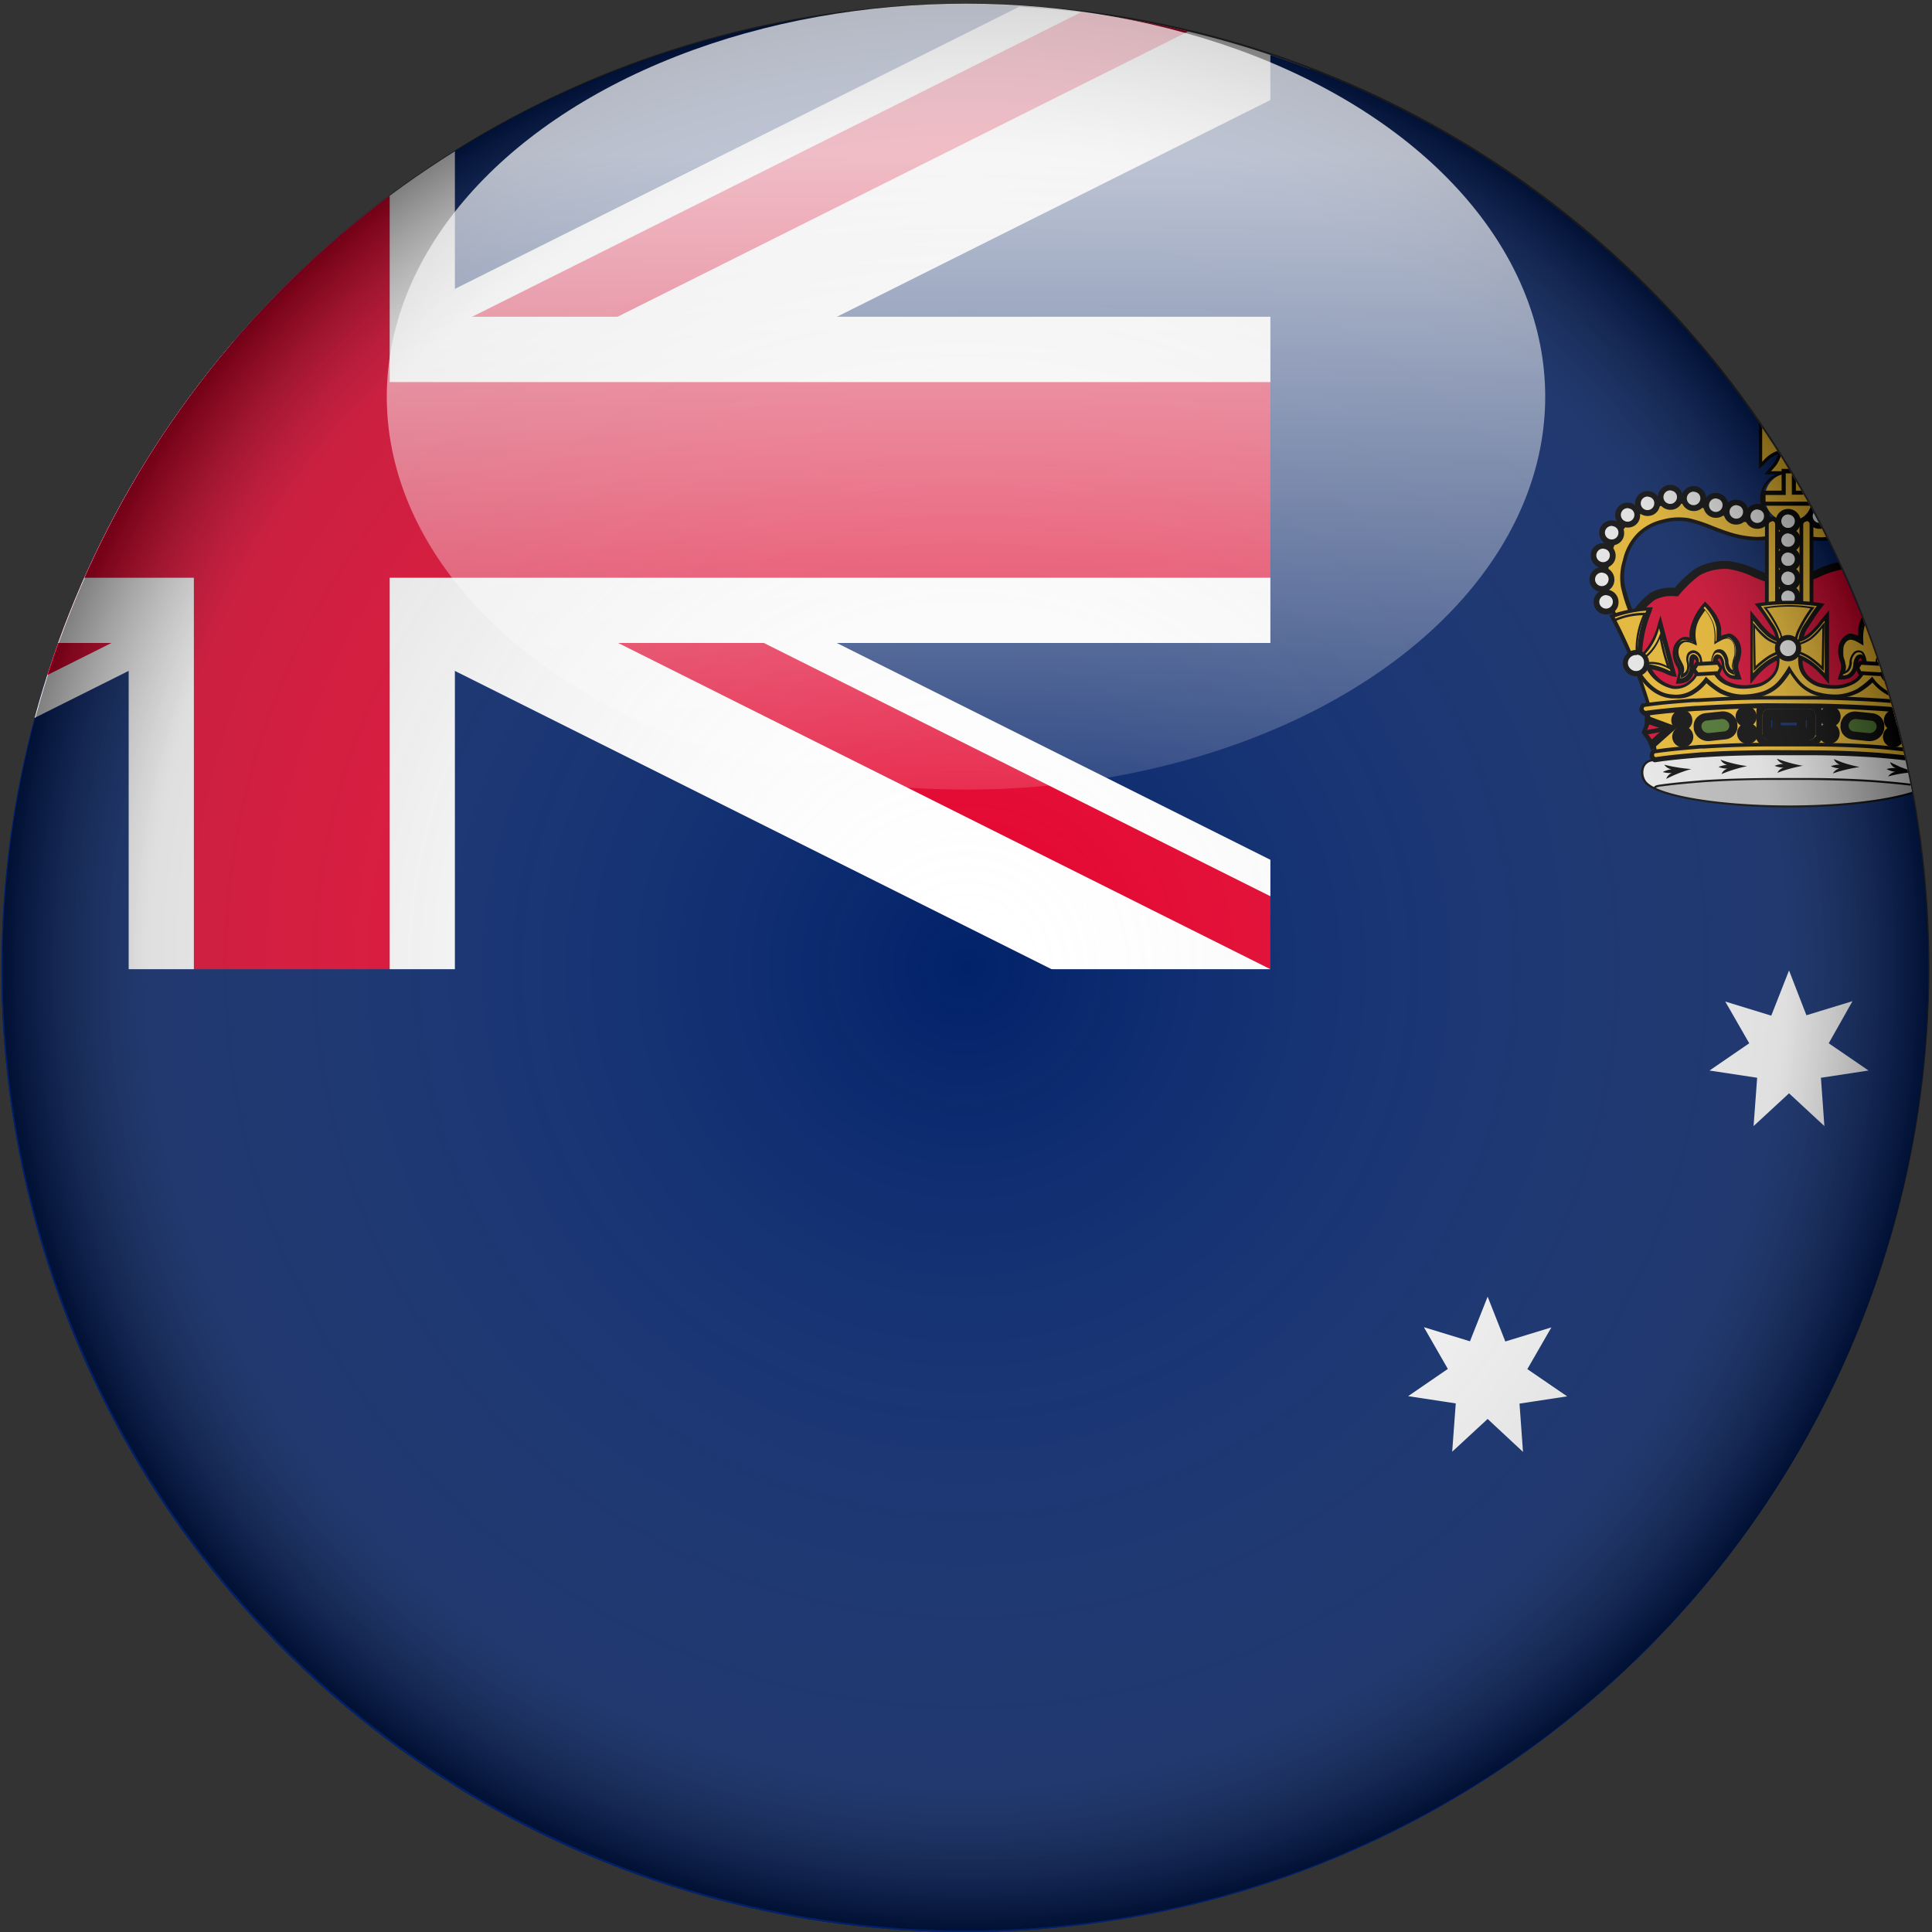 <?xml version="1.0" encoding="UTF-8"?> <svg xmlns="http://www.w3.org/2000/svg" xmlns:xlink="http://www.w3.org/1999/xlink" id="Layer_1" data-name="Layer 1" viewBox="0 0 200 200"><rect x="0" y="0" width="200" height="200" fill="#333333" stroke="none"/><defs><style>.cls-1{fill:none;}.cls-2{clip-path:url(#clip-path);}.cls-12,.cls-3{fill:#012169;}.cls-4{fill:#fff;}.cls-5{clip-path:url(#clip-path-2);}.cls-6,.cls-8{fill:#e4002b;}.cls-7{fill:#ccc;}.cls-10,.cls-12,.cls-14,.cls-15,.cls-8{fill-rule:evenodd;}.cls-10,.cls-9{fill:#ffc72c;}.cls-11{fill:#f6e078;}.cls-13{fill:#a0892c;}.cls-14{fill:#2b96f6;}.cls-15{fill:#4a7729;}.cls-16{fill:url(#radial-gradient);}.cls-17{fill:url(#linear-gradient);}</style><clipPath id="clip-path"><circle class="cls-1" cx="99.88" cy="100.27" r="99.73"></circle></clipPath><clipPath id="clip-path-2"><path class="cls-1" d="M-71.1-1V49.68H165.28v50.65H131.51Zm0,101.31v16.89H30.2V-1H131.51Z"></path></clipPath><radialGradient id="radial-gradient" cx="100" cy="100.11" r="99.73" gradientUnits="userSpaceOnUse"><stop offset="0" stop-color="#fff" stop-opacity="0"></stop><stop offset="0.85" stop-color="#7f7f7f" stop-opacity="0.25"></stop><stop offset="1" stop-opacity="0.5"></stop></radialGradient><linearGradient id="linear-gradient" x1="100" y1="4798.42" x2="100" y2="4582.33" gradientTransform="translate(44.42 -1724.94) scale(0.56 0.38)" gradientUnits="userSpaceOnUse"><stop offset="0" stop-color="#fff" stop-opacity="0"></stop><stop offset="1" stop-color="#fff" stop-opacity="0.7"></stop></linearGradient></defs><g class="cls-2"><path class="cls-3" d="M334.13,201.64H-71.1V-1H131.51V100.33H334.13Z"></path><path class="cls-3" d="M-25.18-1H380.06V201.64H-25.18Z"></path><polygon class="cls-4" points="126.98 109.39 30.2 61.01 -66.57 109.39 -75.64 91.27 7.55 49.68 -75.64 8.09 -66.57 -10.04 30.2 38.35 126.98 -10.04 136.04 8.09 52.86 49.68 136.04 91.27 126.98 109.39"></polygon><g class="cls-5"><polygon class="cls-6" points="128.49 106.37 30.2 57.23 -68.08 106.37 -74.13 94.29 15.1 49.68 -74.13 5.07 -68.08 -7.02 30.2 42.13 128.49 -7.02 134.53 5.07 45.31 49.68 134.53 94.29 128.49 106.37"></polygon></g><polygon class="cls-4" points="47.09 117.22 13.32 117.22 13.32 66.56 -71.1 66.56 -71.1 32.79 13.32 32.79 13.32 -0.98 47.09 -0.98 47.09 32.79 165.28 32.79 165.28 66.56 47.09 66.56 47.09 117.22"></polygon><polygon class="cls-6" points="40.34 117.22 20.07 117.22 20.07 59.81 -71.1 59.81 -71.1 39.55 20.07 39.55 20.07 -0.98 40.34 -0.98 40.34 39.55 165.28 39.55 165.28 59.81 40.34 59.81 40.34 117.22"></polygon><path class="cls-3" d="M-71.1,100.33H131.51V-1H334.13V201.64H-71.1Z"></path><path class="cls-4" d="M191.71,175.3,187,177.55l-1.76-5-1.77,5-4.75-2.25,2.26,4.75L176,181.81l4.95,1.76-2.26,4.75,4.75-2.26,1.77,5,1.76-5,4.75,2.26-2.26-4.75,5-1.76-5-1.76Z"></path><path class="cls-4" d="M185.2,100.46,187,105.1l4.77-1.46L189.31,108l4.12,2.82-4.93.75.36,5-3.66-3.39-3.67,3.39.37-5-4.93-.75,4.11-2.82-2.48-4.32,4.76,1.46Z"></path><path class="cls-4" d="M154,134.23l1.83,4.64,4.77-1.46-2.49,4.32,4.12,2.82-4.93.75.36,5L154,146.89l-3.67,3.39.37-5-4.93-.75,4.11-2.82-2.48-4.32,4.77,1.46Z"></path><path class="cls-4" d="M197.86,146.05l1.49,3,3.33.49-2.41,2.34.57,3.32-3-1.57-3,1.57.57-3.32L193,149.55l3.33-.49Z"></path><path class="cls-4" d="M183.06,77.9c-2.22,0-4.45.08-6.66.23-1.63.13-3.49.28-5.07.53l-.4.07a1.38,1.38,0,0,0-.62,2.19c1.07,1.45,7.41,2.57,14.89,2.57s13.81-1.12,14.88-2.57a1.38,1.38,0,0,0-.61-2.19l-.41-.07c-1.57-.25-3.44-.4-5.07-.53-2.21-.15-4.43-.2-6.66-.23h-4.27Z"></path><path d="M186.68,79.28a12.94,12.94,0,0,1-1.54-.35q-.63-.18-1.2-.39a1.19,1.19,0,0,0,.68.54,2.56,2.56,0,0,0-.91.2,2.71,2.71,0,0,0,.93.19A1,1,0,0,0,184,80c.34-.13.71-.26,1.09-.37s1-.26,1.58-.37Z"></path><path d="M180.86,79.31a15.58,15.58,0,0,1-1.54-.3c-.43-.11-.83-.23-1.21-.36a1.11,1.11,0,0,0,.69.53,2.56,2.56,0,0,0-.9.22,2.76,2.76,0,0,0,.93.17,1,1,0,0,0-.62.56c.34-.14.7-.28,1.08-.4a15.52,15.52,0,0,1,1.57-.42Z"></path><path d="M175.09,79.61a14.67,14.67,0,0,1-1.57-.19c-.43-.07-.84-.16-1.23-.26a1.07,1.07,0,0,0,.73.47,2.89,2.89,0,0,0-.89.29,2.81,2.81,0,0,0,.94.1,1,1,0,0,0-.58.61c.34-.17.69-.34,1.06-.49a12.63,12.63,0,0,1,1.54-.53Z"></path><path d="M192.5,79.4a15.73,15.73,0,0,0-1.55.31,10.11,10.11,0,0,0-1.21.36,1.1,1.1,0,0,1,.69-.52,2.6,2.6,0,0,1-.9-.23,2.71,2.71,0,0,1,.93-.17,1,1,0,0,1-.62-.57c.35.15.71.29,1.09.42A14.34,14.34,0,0,0,192.5,79.4Z"></path><path d="M198.26,79.92q-.82.06-1.56.18c-.43.08-.84.17-1.24.28a1.16,1.16,0,0,1,.74-.48,2.44,2.44,0,0,1-.9-.29,2.63,2.63,0,0,1,.95-.09,1,1,0,0,1-.59-.62l1.06.5C197.2,79.58,197.71,79.76,198.26,79.92Z"></path><path class="cls-7" d="M185.2,80.64c-8.92,0-14.33.56-13.88,1,3.13,1.41,9.29,1.86,13.88,1.87s10.74-.46,13.87-1.87c.45-.42-5-1-13.87-1Z"></path><path d="M199.15,81.69l-.19-.07a.08.08,0,0,0,0-.05c-.06-.09-.42-.14-.56-.16-1.39-.19-2.88-.32-4.42-.44-2.23-.15-4.52-.2-6.65-.23h-4.27c-2.13,0-4.41.08-6.65.23-1.54.12-3,.25-4.42.44-.14,0-.5.07-.56.16a.05.05,0,0,0,0,.05l-.2.07a.24.24,0,0,1,0-.23c.09-.15.33-.2.7-.25,1.39-.2,2.89-.32,4.43-.45,2.25-.15,4.53-.2,6.67-.22h4.27c2.14,0,4.43.07,6.67.22,1.54.13,3,.25,4.43.45.38.05.61.1.7.25A.24.24,0,0,1,199.15,81.69Z"></path><path d="M185.2,83.59c-7.43,0-13.87-1.12-15-2.6a1.68,1.68,0,0,1-.22-1.58,1.19,1.19,0,0,1,.89-.78l.41-.07c1.59-.25,3.45-.4,5.08-.53,2.25-.16,4.53-.2,6.67-.23h4.27c2.14,0,4.43.07,6.67.23h0c1.63.13,3.48.28,5.05.53l.41.07a1.19,1.19,0,0,1,.89.78,1.68,1.68,0,0,1-.22,1.58C199.06,82.47,192.63,83.59,185.2,83.59ZM183.06,78c-2.13,0-4.42.07-6.65.22-1.63.14-3.48.29-5.07.53l-.4.08a1,1,0,0,0-.74.64,1.57,1.57,0,0,0,.19,1.38c1.07,1.44,7.44,2.53,14.81,2.53s13.73-1.09,14.8-2.53a1.51,1.51,0,0,0,.19-1.38,1,1,0,0,0-.74-.64l-.41-.08c-1.56-.24-3.4-.39-5-.52h0c-2.23-.15-4.52-.19-6.65-.22Z"></path><path class="cls-8" d="M197.22,75.79l1.08-3.39.44-1.4,1.08-.73,1.09-2.67.51-.7.08-2.46a5.62,5.62,0,0,0-1.92-2.38,8.58,8.58,0,0,0-3.94-.77,4.5,4.5,0,0,0-1.49-2.08,5.87,5.87,0,0,0-3.14-.72c-1.12,0-3.13,1.08-4.22,1.4-.57.16-1.84.72-1.84.72s-1.28-.56-1.84-.72c-1.09-.32-3.1-1.4-4.22-1.4a5.8,5.8,0,0,0-3.15.72,12.31,12.31,0,0,0-2.2,2.08,4.06,4.06,0,0,0-2.48.45,7.77,7.77,0,0,0-2.17,2.56L169,67l.2,1,.82,1,1.08,2.06.77,2,.82,2.65Z"></path><path d="M197.52,76.2H172.37l-.91-2.94-.76-2-1-2-.86-1.07L168.57,67l-.09-2.8.05-.1a8.21,8.21,0,0,1,2.31-2.72,4.28,4.28,0,0,1,2.53-.53,11.59,11.59,0,0,1,2.16-2,6.19,6.19,0,0,1,3.36-.77,9.43,9.43,0,0,1,3,.89c.51.21,1,.41,1.35.52a17.89,17.89,0,0,1,1.73.67c.37-.16,1.26-.54,1.72-.67s.85-.31,1.36-.52a9.35,9.35,0,0,1,3-.89,6.37,6.37,0,0,1,3.36.77,4.58,4.58,0,0,1,1.54,2h0a8.73,8.73,0,0,1,3.83.83,6.12,6.12,0,0,1,2.11,2.57l0,.09L201.83,67l-.56.76-1.12,2.74-1.07.72-.39,1.26ZM173,75.38h23.95l1.47-4.64,1.09-.73,1.1-2.65.44-.6.07-2.24a5.11,5.11,0,0,0-1.7-2.1,8.38,8.38,0,0,0-3.73-.73l-.3,0-.11-.29a4.07,4.07,0,0,0-1.31-1.86A5.48,5.48,0,0,0,191,58.9a9.14,9.14,0,0,0-2.67.83,14,14,0,0,1-1.44.55c-.53.16-1.78.7-1.79.7l-.16.07-.17-.07s-1.25-.54-1.79-.7-.9-.32-1.43-.54a8.91,8.91,0,0,0-2.67-.84,5.45,5.45,0,0,0-2.94.66,11.67,11.67,0,0,0-2.09,2l-.15.17-.23,0a3.7,3.7,0,0,0-2.19.39,7,7,0,0,0-2,2.32l.08,2.55.18.9.81,1,1.09,2.1.77,2Z"></path><path class="cls-9" d="M198.61,52.23A6.66,6.66,0,0,1,202,54.1a7.71,7.71,0,0,1,1.86,3.49A8.32,8.32,0,0,1,204,61a10.13,10.13,0,0,1-1.14,3.32L201.27,64a18.05,18.05,0,0,0,1.1-3.23,5.92,5.92,0,0,0-.15-2.66,5.58,5.58,0,0,0-1.41-2.68A5.25,5.25,0,0,0,198.23,54a6,6,0,0,0-2.6-.14,36.79,36.79,0,0,0-3.93,1.35,11.09,11.09,0,0,1-3.13.59,8.73,8.73,0,0,1-2.26-.32c-.75-.18-1.39-.36-1.39-.36l.43-1.75s.6.17,1.31.33a10.86,10.86,0,0,0,1.81.29,9.23,9.23,0,0,0,2.72-.51,34.55,34.55,0,0,1,4.1-1.4A7.32,7.32,0,0,1,198.61,52.23Z"></path><path d="M203,64.49l-2-.39.1-.22a17.79,17.79,0,0,0,1.08-3.17,5.63,5.63,0,0,0-.14-2.59,5.47,5.47,0,0,0-1.36-2.59,5,5,0,0,0-2.49-1.34,5.77,5.77,0,0,0-2.5-.14,15.56,15.56,0,0,0-2.39.78c-.47.19-.95.37-1.53.57a10.8,10.8,0,0,1-3.18.59,8.46,8.46,0,0,1-2.29-.31c-.78-.18-1.42-.36-1.42-.36l-.19-.06.52-2.14.2.06s.61.17,1.31.33a11.21,11.21,0,0,0,1.75.28,8.62,8.62,0,0,0,2.66-.5c.5-.16.95-.34,1.38-.51a17.75,17.75,0,0,1,2.75-.9,7.45,7.45,0,0,1,3.4.16h0A6.84,6.84,0,0,1,202.14,54a7.9,7.9,0,0,1,1.9,3.57,8.4,8.4,0,0,1,.2,3.43,10.24,10.24,0,0,1-1.16,3.4Zm-1.46-.68,1.25.24a9.68,9.68,0,0,0,1-3.13,7.84,7.84,0,0,0-.19-3.28,7.54,7.54,0,0,0-1.8-3.4,6.56,6.56,0,0,0-3.29-1.82h0a7.22,7.22,0,0,0-3.22-.15,17.33,17.33,0,0,0-2.69.88c-.44.17-.89.35-1.4.52a9.34,9.34,0,0,1-2.77.52,11.74,11.74,0,0,1-1.86-.29c-.47-.11-.89-.22-1.13-.29L185.16,55c.24.07.69.19,1.2.3a8.18,8.18,0,0,0,2.2.32,10.56,10.56,0,0,0,3.07-.58c.57-.19,1.05-.38,1.51-.56a16,16,0,0,1,2.45-.8,6.16,6.16,0,0,1,2.69.14A5.52,5.52,0,0,1,201,55.26,5.74,5.74,0,0,1,202.41,58a5.85,5.85,0,0,1,.15,2.73A14.84,14.84,0,0,1,201.55,63.81Z"></path><path class="cls-4" d="M198.85,52.12a.9.9,0,1,0,.9-1,.94.94,0,0,0-.9,1Z"></path><path d="M199.75,53.41a1.29,1.29,0,1,1,1.2-1.29A1.25,1.25,0,0,1,199.75,53.41Zm0-2a.7.7,0,0,0,0,1.38.7.7,0,0,0,0-1.38Z"></path><path class="cls-4" d="M196.49,51.49a.91.91,0,1,0,.9-1,1,1,0,0,0-.9,1Z"></path><path d="M197.39,52.77a1.29,1.29,0,1,1,1.21-1.28A1.24,1.24,0,0,1,197.39,52.77Zm0-2a.7.7,0,1,0,.61.7A.65.65,0,0,0,197.39,50.79Z"></path><path class="cls-4" d="M194.07,51.61a.91.91,0,1,0,.91-1,1,1,0,0,0-.91,1Z"></path><path d="M195,52.9a1.29,1.29,0,1,1,1.2-1.29A1.25,1.25,0,0,1,195,52.9Zm0-2a.7.7,0,1,0,.6.69A.65.65,0,0,0,195,50.92Z"></path><path class="cls-4" d="M187.54,53.45a.9.9,0,1,0,.9-1,.94.94,0,0,0-.9,1Z"></path><path d="M188.44,54.74a1.29,1.29,0,1,1,1.2-1.29A1.25,1.25,0,0,1,188.44,54.74Zm0-2a.7.7,0,1,0,.61.69A.66.66,0,0,0,188.44,52.76Z"></path><path class="cls-4" d="M191.78,52.31a.91.91,0,1,0,.9-1,.94.94,0,0,0-.9,1Z"></path><path d="M192.68,53.6a1.29,1.29,0,1,1,1.2-1.29A1.25,1.25,0,0,1,192.68,53.6Zm0-2a.7.7,0,1,0,.61.69A.65.65,0,0,0,192.68,51.62Z"></path><path class="cls-4" d="M189.66,53a.9.9,0,1,0,.9-1,.94.94,0,0,0-.9,1Z"></path><path d="M190.56,54.3a1.29,1.29,0,1,1,1.2-1.29A1.25,1.25,0,0,1,190.56,54.3Zm0-2a.7.7,0,1,0,.61.69A.66.66,0,0,0,190.56,52.32Z"></path><path class="cls-9" d="M171.78,52.23a6.7,6.7,0,0,0-3.38,1.87,7.71,7.71,0,0,0-1.86,3.49,8.32,8.32,0,0,0-.19,3.36,10.13,10.13,0,0,0,1.14,3.32l1.63-.31A17.45,17.45,0,0,1,168,60.73a5.78,5.78,0,0,1,.14-2.66,5.67,5.67,0,0,1,1.41-2.68A5.3,5.3,0,0,1,172.16,54a6,6,0,0,1,2.6-.14,36,36,0,0,1,3.93,1.35,11.09,11.09,0,0,0,3.13.59,8.68,8.68,0,0,0,2.26-.32c.76-.18,1.39-.36,1.39-.36L185,53.37s-.6.17-1.31.33a10.86,10.86,0,0,1-1.81.29,9.23,9.23,0,0,1-2.72-.51,33.94,33.94,0,0,0-4.1-1.4A7.32,7.32,0,0,0,171.78,52.23Z"></path><path d="M167.39,64.49l-.08-.12a10.33,10.33,0,0,1-1.15-3.4,8.39,8.39,0,0,1,.19-3.43,7.9,7.9,0,0,1,1.9-3.57A6.88,6.88,0,0,1,171.74,52h0a7.45,7.45,0,0,1,3.4-.16,17.75,17.75,0,0,1,2.75.9c.43.17.88.35,1.38.51a8.62,8.62,0,0,0,2.66.5,12.41,12.41,0,0,0,1.75-.28c.7-.16,1.3-.33,1.31-.33l.2-.06.52,2.14-.19.06s-.64.18-1.39.35a8.46,8.46,0,0,1-2.32.32,10.8,10.8,0,0,1-3.18-.59c-.58-.2-1.06-.38-1.53-.57a15.56,15.56,0,0,0-2.39-.78,5.77,5.77,0,0,0-2.5.14,4.94,4.94,0,0,0-2.48,1.34,5.4,5.4,0,0,0-1.37,2.59,5.63,5.63,0,0,0-.14,2.59,17.79,17.79,0,0,0,1.08,3.17l.1.22Zm4.44-12.07a6.56,6.56,0,0,0-3.29,1.82,7.54,7.54,0,0,0-1.8,3.4,8,8,0,0,0-.19,3.28,9.93,9.93,0,0,0,1,3.13l1.25-.24a15.47,15.47,0,0,1-1-3.06A6,6,0,0,1,168,58a5.75,5.75,0,0,1,1.46-2.76,5.43,5.43,0,0,1,2.68-1.46,6.27,6.27,0,0,1,2.68-.14,16,16,0,0,1,2.45.8c.46.18.94.37,1.51.56a10.56,10.56,0,0,0,3.07.58,8.19,8.19,0,0,0,2.18-.31c.52-.12,1-.24,1.22-.31l-.33-1.37c-.24.07-.66.18-1.13.29a11.91,11.91,0,0,1-1.86.29,9.34,9.34,0,0,1-2.77-.52c-.5-.17-1-.35-1.4-.52a17.33,17.33,0,0,0-2.69-.88,7.22,7.22,0,0,0-3.22.15Z"></path><path class="cls-4" d="M167.25,62.33a.9.9,0,1,1-.9-1,1,1,0,0,1,.9,1Z"></path><path d="M166.35,63.61a1.29,1.29,0,1,1,1.2-1.28A1.24,1.24,0,0,1,166.35,63.61Zm0-2a.7.7,0,1,0,.61.7A.66.66,0,0,0,166.35,61.63Z"></path><path class="cls-4" d="M166.82,60a.91.91,0,1,1-.91-1,1,1,0,0,1,.91,1Z"></path><path d="M165.91,61.28A1.29,1.29,0,1,1,167.12,60,1.25,1.25,0,0,1,165.91,61.28Zm0-2a.7.7,0,1,0,.61.69A.65.65,0,0,0,165.91,59.3Z"></path><path class="cls-4" d="M167,57.51a.91.91,0,1,1-1.81,0,.91.91,0,1,1,1.81,0Z"></path><path d="M166.05,58.8a1.29,1.29,0,1,1,1.2-1.29A1.25,1.25,0,0,1,166.05,58.8Zm0-2a.7.7,0,1,0,.6.69A.65.65,0,0,0,166.05,56.82Z"></path><path class="cls-4" d="M167.83,55.17a.9.9,0,1,1-.9-1,1,1,0,0,1,.9,1Z"></path><path d="M166.93,56.45a1.29,1.29,0,1,1,1.2-1.28A1.24,1.24,0,0,1,166.93,56.45Zm0-2a.7.7,0,1,0,.61.7A.66.66,0,0,0,166.93,54.47Z"></path><path class="cls-4" d="M169.48,53.33a.91.91,0,1,1-.9-1,1,1,0,0,1,.9,1Z"></path><path d="M168.58,54.61a1.29,1.29,0,1,1,1.2-1.28A1.24,1.24,0,0,1,168.58,54.61Zm0-2a.7.7,0,1,0,.61.7A.66.66,0,0,0,168.58,52.63Z"></path><path class="cls-4" d="M171.55,52.12a.91.91,0,1,1-.91-1,1,1,0,0,1,.91,1Z"></path><path d="M170.64,53.41a1.29,1.29,0,1,1,1.2-1.29A1.25,1.25,0,0,1,170.64,53.41Zm0-2a.7.7,0,1,0,.61.69A.65.65,0,0,0,170.64,51.43Z"></path><path class="cls-4" d="M173.9,51.49a.91.91,0,1,1-.9-1,1,1,0,0,1,.9,1Z"></path><path d="M173,52.77a1.29,1.29,0,1,1,1.2-1.28A1.24,1.24,0,0,1,173,52.77Zm0-2a.7.7,0,1,0,.6.7A.66.66,0,0,0,173,50.79Z"></path><path class="cls-4" d="M176.32,51.61a.91.91,0,1,1-.91-1,1,1,0,0,1,.91,1Z"></path><path d="M175.41,52.9a1.29,1.29,0,1,1,1.21-1.29A1.25,1.25,0,0,1,175.41,52.9Zm0-2a.7.7,0,1,0,.61.69A.65.65,0,0,0,175.41,50.92Z"></path><path class="cls-4" d="M182.86,53.45a.91.91,0,1,1-.91-1,1,1,0,0,1,.91,1Z"></path><path d="M182,54.74a1.29,1.29,0,1,1,1.2-1.29A1.25,1.25,0,0,1,182,54.74Zm0-2a.7.7,0,1,0,.61.69A.65.65,0,0,0,182,52.76Z"></path><path class="cls-4" d="M178.61,52.31a.9.9,0,1,1-.9-1,.94.94,0,0,1,.9,1Z"></path><path d="M177.71,53.6a1.29,1.29,0,1,1,1.2-1.29A1.25,1.25,0,0,1,177.71,53.6Zm0-2a.7.7,0,1,0,.61.69A.66.66,0,0,0,177.71,51.62Z"></path><path class="cls-4" d="M180.74,53a.91.91,0,1,1-.91-1,1,1,0,0,1,.91,1Z"></path><path d="M179.83,54.3A1.29,1.29,0,1,1,181,53,1.25,1.25,0,0,1,179.83,54.3Zm0-2a.7.7,0,1,0,.61.69A.65.65,0,0,0,179.83,52.32Z"></path><path class="cls-9" d="M183,49c.25-.34.54-.59.78-.93a3.45,3.45,0,0,0,.53-1.26,3.12,3.12,0,0,0-1.18.59c-.32.25-.55.57-.86.83V43.89c.31.27.54.59.86.84a3.12,3.12,0,0,0,1.18.59,3.38,3.38,0,0,0-.53-1.26c-.24-.34-.53-.59-.78-.93h4.41c-.24.34-.54.59-.77.93a3.39,3.39,0,0,0-.54,1.26,3.12,3.12,0,0,0,1.18-.59c.32-.25.55-.57.86-.84v4.29c-.31-.26-.54-.58-.86-.83a3.12,3.12,0,0,0-1.18-.59,3.47,3.47,0,0,0,.54,1.26c.23.34.53.59.77.93Z"></path><path d="M187.73,49.11h-5.06l.19-.26a4.29,4.29,0,0,1,.38-.45,5.71,5.71,0,0,0,.39-.47,3.19,3.19,0,0,0,.44-.93,3.32,3.32,0,0,0-.85.47,4.36,4.36,0,0,0-.43.43c-.13.13-.27.28-.42.41l-.27.23v-5l.27.23a5.44,5.44,0,0,1,.42.41,3.41,3.41,0,0,0,.43.42,3.07,3.07,0,0,0,.85.48,3.19,3.19,0,0,0-.44-.93,4.42,4.42,0,0,0-.39-.47,4.29,4.29,0,0,1-.38-.45l-.19-.26h5.06l-.2.26a4.29,4.29,0,0,1-.38.45,4.42,4.42,0,0,0-.39.47,3.07,3.07,0,0,0-.44.93,2.93,2.93,0,0,0,.85-.48,3.41,3.41,0,0,0,.43-.42c.14-.14.27-.28.42-.41l.28-.23v5l-.28-.23c-.15-.13-.28-.28-.41-.41a5.93,5.93,0,0,0-.44-.43,3.16,3.16,0,0,0-.85-.47,3.19,3.19,0,0,0,.44.93,5.71,5.71,0,0,0,.39.47,4.29,4.29,0,0,1,.38.45Zm-4.4-.33h3.73l-.15-.16c-.14-.16-.29-.32-.42-.5a3.76,3.76,0,0,1-.56-1.33l-.06-.26.26.07a3.41,3.41,0,0,1,1.25.62,4.91,4.91,0,0,1,.46.45l.13.13V44.28a1.59,1.59,0,0,0-.13.13,4.91,4.91,0,0,1-.46.45,3.41,3.41,0,0,1-1.25.62l-.26.07.06-.26a3.68,3.68,0,0,1,.56-1.33,4.26,4.26,0,0,1,.42-.5l.15-.16h-3.73l.15.16a4.26,4.26,0,0,1,.42.5,3.88,3.88,0,0,1,.57,1.33l.05.26-.26-.07a3.29,3.29,0,0,1-1.24-.62,4,4,0,0,1-.47-.45l-.13-.13V47.8l.13-.13a4,4,0,0,1,.47-.45,3.29,3.29,0,0,1,1.24-.62l.26-.07-.05.26a4,4,0,0,1-.57,1.33c-.13.18-.28.34-.42.5Z"></path><path class="cls-4" d="M186.29,46a1.1,1.1,0,1,1-1.09-1.2,1.15,1.15,0,0,1,1.09,1.2Z"></path><path d="M185.2,47.48a1.45,1.45,0,0,1,0-2.89,1.45,1.45,0,0,1,0,2.89Zm0-2.39A1,1,0,1,0,186,46,.9.9,0,0,0,185.2,45.09Z"></path><path class="cls-9" d="M187.68,51.63A2.49,2.49,0,1,1,185.2,49a2.59,2.59,0,0,1,2.48,2.67Z"></path><path d="M185.2,54.42a2.79,2.79,0,1,1,2.59-2.79A2.7,2.7,0,0,1,185.2,54.42Zm0-5.35a2.57,2.57,0,1,0,2.37,2.56A2.48,2.48,0,0,0,185.2,49.07Z"></path><path class="cls-9" d="M184.67,48.75V51h-2.09v1.14h5.23V51h-2.09V48.75Z"></path><path d="M188,52.35h-5.65V50.79h2.08V48.54h1.48v2.25H188Zm-5.23-.42h4.81v-.72h-2.09V49h-.63v2.24h-2.09Z"></path><path class="cls-10" d="M184.38,53.76H186a.86.86,0,0,1,.83.89v8.22a.86.86,0,0,1-.83.89h-1.63a.86.86,0,0,1-.82-.89V54.65A.85.85,0,0,1,184.38,53.76Z"></path><path d="M186,64h-1.63a1.06,1.06,0,0,1-1-1.09V54.65a1.06,1.06,0,0,1,1-1.09H186a1.06,1.06,0,0,1,1,1.09v8.22A1.06,1.06,0,0,1,186,64Zm-1.63-10a.67.67,0,0,0-.63.7v8.22a.67.67,0,0,0,.63.69H186a.66.66,0,0,0,.63-.69V54.65A.66.66,0,0,0,186,54Z"></path><path class="cls-10" d="M183.43,53.75h0a.51.51,0,0,1,.53.48v9.06a.51.51,0,0,1-.53.48h0a.5.5,0,0,1-.52-.48V54.23A.5.5,0,0,1,183.43,53.75Z"></path><path d="M183.43,64a.71.71,0,0,1-.72-.68V54.23a.72.72,0,0,1,1.44,0v9.06A.7.7,0,0,1,183.43,64Zm0-10a.31.31,0,0,0-.33.29v9.06a.33.33,0,0,0,.66,0V54.23A.31.31,0,0,0,183.43,53.94Z"></path><path class="cls-10" d="M187,53.75h0a.5.5,0,0,1,.52.48v9.06a.5.5,0,0,1-.52.48h0a.5.5,0,0,1-.52-.48V54.23A.5.5,0,0,1,187,53.75Z"></path><path d="M187,64a.7.7,0,0,1-.72-.68V54.23a.72.72,0,0,1,1.44,0v9.06A.7.7,0,0,1,187,64Zm0-10a.31.31,0,0,0-.33.29v9.06a.33.33,0,0,0,.66,0V54.23A.31.31,0,0,0,187,53.94Z"></path><path class="cls-4" d="M186.1,54a.91.91,0,1,1-.9-1,.94.94,0,0,1,.9,1Z"></path><path d="M185.2,55.26A1.29,1.29,0,1,1,186.4,54,1.25,1.25,0,0,1,185.2,55.26Zm0-2a.7.7,0,1,0,.6.69A.65.65,0,0,0,185.2,53.28Z"></path><path class="cls-4" d="M186.1,55.94a.91.91,0,1,1-.9-1,1,1,0,0,1,.9,1Z"></path><path d="M185.2,57.22a1.29,1.29,0,1,1,1.2-1.28A1.24,1.24,0,0,1,185.2,57.22Zm0-2a.7.7,0,1,0,.6.69A.65.65,0,0,0,185.2,55.25Z"></path><path class="cls-4" d="M186.1,57.91a.91.91,0,1,1-.9-1,1,1,0,0,1,.9,1Z"></path><path d="M185.2,59.2a1.29,1.29,0,1,1,1.2-1.29A1.25,1.25,0,0,1,185.2,59.2Zm0-2a.7.7,0,1,0,.6.69A.65.65,0,0,0,185.2,57.22Z"></path><path class="cls-4" d="M186.1,59.88a.91.91,0,1,1-.9-1,1,1,0,0,1,.9,1Z"></path><path d="M185.2,61.17a1.29,1.29,0,1,1,1.2-1.29A1.25,1.25,0,0,1,185.2,61.17Zm0-2a.7.7,0,1,0,.6.69A.65.65,0,0,0,185.2,59.19Z"></path><path class="cls-4" d="M186.1,61.85a.91.91,0,1,1-.9-1,.94.94,0,0,1,.9,1Z"></path><path d="M185.2,63.14a1.29,1.29,0,1,1,1.2-1.29A1.25,1.25,0,0,1,185.2,63.14Zm0-2a.7.7,0,1,0,.6.69A.65.65,0,0,0,185.2,61.16Z"></path><path class="cls-9" d="M201.43,68.1c-.87,2.1-1.56,4.15-2.25,6.25H171.12c-.66-2-1.33-4.22-2.16-6.25,0,0,1.74,2.64,3,3.27a3.07,3.07,0,0,0,2.39.17c1-.38,2.3-2.31,2.3-2.31a9.15,9.15,0,0,0,2,1.89,5.18,5.18,0,0,0,2.47.34,3.9,3.9,0,0,0,2.15-.52,9.32,9.32,0,0,0,1.83-3,11.35,11.35,0,0,0,1.59,2.48,4.46,4.46,0,0,0,2.07,1.11,4,4,0,0,0,2.3-.17,11,11,0,0,0,2.55-2,7.58,7.58,0,0,0,1.83,1.8,3.63,3.63,0,0,0,2.38.26A5.16,5.16,0,0,0,200,70a13.26,13.26,0,0,0,1.42-1.9Z"></path><path d="M199.33,74.55H171l-.34-1c-.57-1.77-1.16-3.61-1.87-5.33l.35-.19s1.73,2.6,3,3.2a2.92,2.92,0,0,0,2.23.17c.92-.35,2.2-2.22,2.21-2.24l.15-.22.17.21a9,9,0,0,0,1.92,1.83,4.86,4.86,0,0,0,2.37.32h0a3.57,3.57,0,0,0,2-.48A8.93,8.93,0,0,0,185,67.87l.17-.42.19.41a11.31,11.31,0,0,0,1.55,2.42,4.29,4.29,0,0,0,2,1.07,3.88,3.88,0,0,0,2.19-.16,10.83,10.83,0,0,0,2.48-1.93l.16-.16.14.18A7.5,7.5,0,0,0,195.56,71a3.39,3.39,0,0,0,2.25.25,5.2,5.2,0,0,0,2.06-1.41,14.65,14.65,0,0,0,1.4-1.86l.35.18c-.9,2.16-1.61,4.27-2.25,6.23Zm-28.06-.4H199c.47-1.45,1-3,1.58-4.54a7,7,0,0,1-.47.54,5.57,5.57,0,0,1-2.24,1.5,3.75,3.75,0,0,1-2.52-.27,6.76,6.76,0,0,1-1.76-1.68,10,10,0,0,1-2.46,1.86,4.31,4.31,0,0,1-2.42.18,4.69,4.69,0,0,1-2.16-1.17,9.63,9.63,0,0,1-1.44-2.15,7.82,7.82,0,0,1-1.72,2.68,3.86,3.86,0,0,1-2.21.55h-.05a5.2,5.2,0,0,1-2.56-.37,7.75,7.75,0,0,1-1.89-1.73,7.21,7.21,0,0,1-2.25,2.17,3.31,3.31,0,0,1-2.55-.18,8.15,8.15,0,0,1-2.23-2.11c.48,1.3.91,2.64,1.33,4Z"></path><path class="cls-9" d="M185.2,69.29a8.94,8.94,0,0,1-1,1.42,3.92,3.92,0,0,1-1.61,1.05,7,7,0,0,1-2.41.33,5.3,5.3,0,0,1-2.08-.6,9.42,9.42,0,0,1-1.44-1.13,4.88,4.88,0,0,1-1.5,1.33,3.3,3.3,0,0,1-2,.4c-1.4-.08-2.72-1-3.77-3a50.85,50.85,0,0,0-2.45-5.35,12.77,12.77,0,0,1,3.91-.73c-.59,1.8-1.21,3.56-1,5a7,7,0,0,0,2-3.68l1.42,5.42a16.16,16.16,0,0,0-2.68-.82,3.91,3.91,0,0,0,2.65,2.18,2.24,2.24,0,0,0,1.83-.64,1.8,1.8,0,0,0,.67-1.26v-.85a.52.52,0,0,0-.37-.44c-.16,0-.21.28-.25.45-.09.33.09.7,0,1a1.42,1.42,0,0,1-.58.86,2.31,2.31,0,0,1-.85.21l.19-.8c.14-.57-.37-1-.49-1.57a2.13,2.13,0,0,1,0-1.12,1.63,1.63,0,0,1,.74-.92.84.84,0,0,1,.41-.06,3.66,3.66,0,0,1,.58.15,4.36,4.36,0,0,1-.08-.92,5.48,5.48,0,0,1,.55-1.56,6,6,0,0,1,.85-1.23,6,6,0,0,1,.93,1.18,3.91,3.91,0,0,1,.49,1.28,8.94,8.94,0,0,1,0,1.07,5.66,5.66,0,0,1,.76-.28.82.82,0,0,1,.41,0,1.54,1.54,0,0,1,.8.86,2,2,0,0,1,.07,1.12c-.08.57-.39,1-.22,1.57l.24.78a2.26,2.26,0,0,1-.86-.14,1.4,1.4,0,0,1-.63-.81c-.11-.33,0-.72-.23-1-.09-.13-.2-.27-.36-.25s-.29.31-.29.49l0,.76a1.31,1.31,0,0,0,.2.67,2.52,2.52,0,0,0,1.19,1,3.9,3.9,0,0,0,1.54.32,6.21,6.21,0,0,0,1.72-.24,3.25,3.25,0,0,0,1.28-.87,2.2,2.2,0,0,0,.5-.91,3.72,3.72,0,0,0,.08-1,5.42,5.42,0,0,0-1.43.87,9.62,9.62,0,0,0-1.3,1.33l0-6.55a19,19,0,0,0,1.54,1.78,3,3,0,0,0,1.19.75,3.54,3.54,0,0,0-.53-1.37c-.48-.73-1-1.51-1.54-2.24a21.38,21.38,0,0,1,6.52,0c-.59.73-1.06,1.51-1.55,2.24a3.54,3.54,0,0,0-.53,1.37,3,3,0,0,0,1.19-.75,16.45,16.45,0,0,0,1.54-1.78l0,6.55a9,9,0,0,0-1.29-1.33,5.64,5.64,0,0,0-1.44-.87,3.72,3.72,0,0,0,.08,1,2.2,2.2,0,0,0,.5.91,3.25,3.25,0,0,0,1.28.87,6.21,6.21,0,0,0,1.72.24,3.9,3.9,0,0,0,1.54-.32,2.52,2.52,0,0,0,1.19-1,1.22,1.22,0,0,0,.2-.67l0-.76c0-.18-.13-.48-.3-.49s-.27.12-.35.25c-.19.28-.13.67-.24,1a1.32,1.32,0,0,1-.63.81,2.26,2.26,0,0,1-.86.14l.24-.78c.18-.55-.14-1-.22-1.57a2.12,2.12,0,0,1,.07-1.12,1.61,1.61,0,0,1,.8-.86.82.82,0,0,1,.41,0,5.16,5.16,0,0,1,.76.28,8.94,8.94,0,0,1,0-1.07,3.91,3.91,0,0,1,.49-1.28A6.45,6.45,0,0,1,194,62.5a5.91,5.91,0,0,1,.86,1.23,5.78,5.78,0,0,1,.54,1.56,4.36,4.36,0,0,1-.08.92,4,4,0,0,1,.58-.15.81.81,0,0,1,.41.06A1.63,1.63,0,0,1,197,67a2.13,2.13,0,0,1,0,1.12c-.12.57-.63,1-.49,1.57l.19.8a2.31,2.31,0,0,1-.85-.21,1.42,1.42,0,0,1-.58-.86c-.08-.33.09-.7,0-1,0-.17-.08-.45-.24-.45a.51.51,0,0,0-.38.44v.85a1.84,1.84,0,0,0,.67,1.26,2.25,2.25,0,0,0,1.83.64A3.91,3.91,0,0,0,199.8,69a16.55,16.55,0,0,0-2.68.82l1.43-5.42a7,7,0,0,0,2,3.68c.22-1.45-.39-3.21-1-5a12.77,12.77,0,0,1,3.91.73,53,53,0,0,0-2.45,5.35c-1.05,1.92-2.36,2.87-3.77,3a3.33,3.33,0,0,1-2-.4,4.88,4.88,0,0,1-1.5-1.33,9.42,9.42,0,0,1-1.44,1.13,5.3,5.3,0,0,1-2.08.6,7,7,0,0,1-2.41-.33,4,4,0,0,1-1.61-1.05,9.37,9.37,0,0,1-1-1.42Z"></path><path class="cls-9" d="M173.1,72.09c-1.4-.08-2.72-1-3.77-3a50.85,50.85,0,0,0-2.45-5.35,12.77,12.77,0,0,1,3.91-.73c-.59,1.8-1.21,3.56-1,5a7,7,0,0,0,2-3.68l1.42,5.42a16.16,16.16,0,0,0-2.68-.82,3.91,3.91,0,0,0,2.65,2.18Zm24.05-.92A3.91,3.91,0,0,0,199.8,69a16.55,16.55,0,0,0-2.68.82l1.43-5.42a7,7,0,0,0,2,3.68c.22-1.45-.39-3.21-1-5a12.77,12.77,0,0,1,3.91.73,53,53,0,0,0-2.45,5.35c-1.05,1.92-2.36,2.87-3.77,3l0,0Z"></path><path class="cls-9" d="M180.14,72.09a5.3,5.3,0,0,1-2.08-.6,9.42,9.42,0,0,1-1.44-1.13,4.88,4.88,0,0,1-1.5,1.33,3.3,3.3,0,0,1-2,.4l0,.26.16-1.18a2.24,2.24,0,0,0,1.83-.64,1.8,1.8,0,0,0,.67-1.26v-.85a.52.52,0,0,0-.37-.44c-.16,0-.21.28-.25.45-.09.33.09.7,0,1a1.42,1.42,0,0,1-.58.86,2.31,2.31,0,0,1-.85.21l.19-.8c.14-.57-.37-1-.49-1.57a2.13,2.13,0,0,1,0-1.12,1.63,1.63,0,0,1,.74-.92.84.84,0,0,1,.41-.06,3.66,3.66,0,0,1,.58.15,4.36,4.36,0,0,1-.08-.92,5.48,5.48,0,0,1,.55-1.56,6,6,0,0,1,.85-1.23,6,6,0,0,1,.93,1.18,3.91,3.91,0,0,1,.49,1.28,8.94,8.94,0,0,1,0,1.07,5.66,5.66,0,0,1,.76-.28.82.82,0,0,1,.41,0,1.54,1.54,0,0,1,.8.86,2,2,0,0,1,.07,1.12c-.08.57-.39,1-.22,1.57l.24.78a2.26,2.26,0,0,1-.86-.14,1.4,1.4,0,0,1-.63-.81c-.11-.33,0-.72-.23-1-.09-.13-.2-.27-.36-.25s-.29.31-.29.49l0,.76a1.31,1.31,0,0,0,.2.67,2.52,2.52,0,0,0,1.19,1,3.9,3.9,0,0,0,1.54.32Z"></path><path d="M194.11,69.25l0,0a5.51,5.51,0,0,1,.09-1,1.08,1.08,0,0,1,.61-.75.64.64,0,0,1,.54,0,1,1,0,0,1,.26.18.92.92,0,0,1,.16.33,1.39,1.39,0,0,1,0,.64,1.44,1.44,0,0,0,0,.81.83.83,0,0,0,.33.37,2.06,2.06,0,0,1-.07-.29,1.15,1.15,0,0,1,.07-.52c.11-.29.27-.51.37-.76a1.77,1.77,0,0,0,.14-.76,1.21,1.21,0,0,0-.19-.57.89.89,0,0,0-.48-.34,1.61,1.61,0,0,0-.65.1c-.21.08-.37.16-.37.16l-.19.1,0-.23a3.51,3.51,0,0,0,0-1.82,3.7,3.7,0,0,0-.47-1c-.12-.18-.25-.4-.4-.59a4.43,4.43,0,0,0-.83,1.46,5.32,5.32,0,0,0-.13,1.83v.23l-.18-.12s-.21-.13-.46-.26a1.63,1.63,0,0,0-.68-.23.72.72,0,0,0-.56.36,1,1,0,0,0-.19.6,4,4,0,0,0,0,.67c0,.23.15.47.19.76a2.14,2.14,0,0,0,.06.27.88.88,0,0,1,0,.33c0,.09,0,.15-.07.26l.13-.07a1.11,1.11,0,0,0,.25-.46,1.13,1.13,0,0,0,.06-.32,1.25,1.25,0,0,1,.06-.4,1.58,1.58,0,0,1,.44-.74.75.75,0,0,1,.69-.11.54.54,0,0,1,.31.24,1.68,1.68,0,0,1,.16.33,2.62,2.62,0,0,1,.13.55c0,.19.05.35.05.35v0l-.17.6-.22-.05.17-.57s0-.15-.05-.33a2.81,2.81,0,0,0-.11-.49,1.58,1.58,0,0,0-.14-.29.33.33,0,0,0-.19-.16.56.56,0,0,0-.5.09,1.48,1.48,0,0,0-.37.63.88.88,0,0,0,0,.32,1.61,1.61,0,0,1-.07.4,1.13,1.13,0,0,1-.33.56,2.21,2.21,0,0,1-.4.22l-.22.1.08-.25s.11-.37.13-.49a.59.59,0,0,0,0-.23,2.75,2.75,0,0,1-.07-.3c0-.23-.15-.47-.19-.76a3.37,3.37,0,0,1,0-.72,1.46,1.46,0,0,1,.23-.73,1,1,0,0,1,.72-.45,1.73,1.73,0,0,1,.8.25,3.25,3.25,0,0,1,.3.18,5.24,5.24,0,0,1,.15-1.72,4.86,4.86,0,0,1,.95-1.66l.09-.09.08.09a6.65,6.65,0,0,1,.49.73,3.62,3.62,0,0,1,.51,1,3.43,3.43,0,0,1,0,1.74,2.23,2.23,0,0,1,.23-.09,1.5,1.5,0,0,1,.75-.11,1.1,1.1,0,0,1,.62.42,1.42,1.42,0,0,1,.23.71,1.85,1.85,0,0,1-.16.87c-.11.28-.27.5-.36.75a.82.82,0,0,0-.06.41,3.53,3.53,0,0,0,.12.51l.07.22-.21-.08a1,1,0,0,1-.66-.62,1.77,1.77,0,0,1-.05-1,1.1,1.1,0,0,0,0-.51.53.53,0,0,0-.11-.24.74.74,0,0,0-.2-.14.48.48,0,0,0-.37,0,.9.9,0,0,0-.46.57A2.09,2.09,0,0,1,194.11,69.25Zm6.31-.43.06-.12-.12,0a3.31,3.31,0,0,0-2.53.28,19.38,19.38,0,0,0,.73-2.81,5,5,0,0,0,2.28,2.54l.12.06,0-.14a8.8,8.8,0,0,0-.64-4.89,7.27,7.27,0,0,1,2.88.63l.09-.22a7.91,7.91,0,0,0-3.13-.67H200l.07.17a8.54,8.54,0,0,1,.71,4.78,5,5,0,0,1-2.17-2.61l-.15-.31-.06.34a19.46,19.46,0,0,1-.86,3.31l-.1.27.24-.13a3.36,3.36,0,0,1,2.47-.39h0Zm-30.19,0a3.38,3.38,0,0,1,2.46.39l.25.13-.1-.27A20.44,20.44,0,0,1,172,65.8l-.06-.34-.15.31a5,5,0,0,1-2.17,2.61,8.54,8.54,0,0,1,.71-4.78l.07-.17h-.18a7.91,7.91,0,0,0-3.13.67l.09.22a7.31,7.31,0,0,1,2.89-.63,8.73,8.73,0,0,0-.65,4.89l0,.14.13-.06a5,5,0,0,0,2.27-2.53,19.25,19.25,0,0,0,.73,2.8,3.31,3.31,0,0,0-2.53-.28l-.12,0,.06.12h0l.28,0Zm7.11.52-.12-.51a2.67,2.67,0,0,1,0-.31,2.12,2.12,0,0,1,.11-.49,1.58,1.58,0,0,1,.14-.29.41.41,0,0,1,.19-.16.56.56,0,0,1,.5.09,1.39,1.39,0,0,1,.37.63,1.19,1.19,0,0,1,.05.32,1.21,1.21,0,0,0,.06.4,1.3,1.3,0,0,0,.33.56,2.21,2.21,0,0,0,.4.22l.22.1-.08-.25s-.11-.37-.13-.49a.44.44,0,0,1,0-.23c0-.08,0-.17.06-.3s.15-.47.19-.76a3.37,3.37,0,0,0,0-.72,1.29,1.29,0,0,0-.23-.73,1,1,0,0,0-.72-.45,1.73,1.73,0,0,0-.8.25,3.25,3.25,0,0,0-.3.18,5,5,0,0,0-.15-1.72,4.86,4.86,0,0,0-1-1.66l-.08-.09-.08.09a7.12,7.12,0,0,0-.51.73,3.85,3.85,0,0,0-.5,1,3.43,3.43,0,0,0,0,1.74,1.57,1.57,0,0,0-.23-.09,1.5,1.5,0,0,0-.75-.11,1.14,1.14,0,0,0-.62.42,1.42,1.42,0,0,0-.23.71,1.85,1.85,0,0,0,.16.87c.11.28.27.5.37.75a1.1,1.1,0,0,1,.05.4A5.06,5.06,0,0,1,174,70l-.07.23.21-.08a1.06,1.06,0,0,0,.67-.62,1.88,1.88,0,0,0,0-1,1.1,1.1,0,0,1,0-.51.53.53,0,0,1,.11-.24.6.6,0,0,1,.2-.14.48.48,0,0,1,.37,0,.93.93,0,0,1,.46.57h0a7.27,7.27,0,0,1,.09.92l.26,0a9.1,9.1,0,0,0-.14-1,1,1,0,0,0-.6-.75.64.64,0,0,0-.54,0,.86.86,0,0,0-.26.18.78.78,0,0,0-.16.33,1.39,1.39,0,0,0,0,.64,1.53,1.53,0,0,1,0,.81.74.74,0,0,1-.33.37,2.29,2.29,0,0,0,.07-.28,1.18,1.18,0,0,0-.07-.53c-.11-.28-.27-.51-.37-.76a1.62,1.62,0,0,1-.14-.75,1.2,1.2,0,0,1,.18-.58.92.92,0,0,1,.49-.34,1.52,1.52,0,0,1,.64.1,4,4,0,0,1,.38.16l.19.1,0-.23a3.51,3.51,0,0,1,0-1.82,3.7,3.7,0,0,1,.47-1c.12-.18.26-.4.41-.59a4.58,4.58,0,0,1,.82,1.46,5.32,5.32,0,0,1,.13,1.83v.23l.18-.12a5.24,5.24,0,0,1,.46-.26,1.63,1.63,0,0,1,.68-.23.74.74,0,0,1,.57.36,1.18,1.18,0,0,1,.19.6,5.58,5.58,0,0,1,0,.67c0,.23-.15.47-.19.76a2.14,2.14,0,0,1-.06.27.88.88,0,0,0,0,.33,1.71,1.71,0,0,0,.07.26l-.14-.07a1,1,0,0,1-.24-.46.87.87,0,0,1-.06-.32,1.16,1.16,0,0,0-.06-.39,1.56,1.56,0,0,0-.44-.75.75.75,0,0,0-.69-.11.54.54,0,0,0-.31.24,1.68,1.68,0,0,0-.16.33,2.62,2.62,0,0,0-.13.55c0,.19,0,.35,0,.35v0l.13.53h.06l.15-.06Zm8.38-1.93V67.3l.14,0a5.53,5.53,0,0,1,1.48.64,9.24,9.24,0,0,1,1.24,1l.07-3.94a6.49,6.49,0,0,1-1.09,1.14,4.13,4.13,0,0,1-1.71.71l-.16,0,0-.16a6.48,6.48,0,0,1,.3-1.28,14.32,14.32,0,0,1,1.43-2.43,14.22,14.22,0,0,0-4.51,0,13.64,13.64,0,0,1,1.43,2.43,5.84,5.84,0,0,1,.3,1.28l0,.16-.15,0a4.12,4.12,0,0,1-1.72-.71,6.49,6.49,0,0,1-1.09-1.14l.07,3.93a9.47,9.47,0,0,1,1.25-1,5.18,5.18,0,0,1,1.47-.64l.14,0v.15l-.22.17a5.11,5.11,0,0,0-1.28.57,11.28,11.28,0,0,0-1.4,1.15l-.17.14v-.24l-.07-4.49v-.29l.2.21A10,10,0,0,0,183,66a4,4,0,0,0,1.46.63,4.86,4.86,0,0,0-.25-1.06A14.84,14.84,0,0,0,182.66,63l-.12-.16.19,0a18.54,18.54,0,0,1,2.46-.21h0a18.55,18.55,0,0,1,2.47.21l.19,0-.11.16a14.45,14.45,0,0,0-1.52,2.55,4.94,4.94,0,0,0-.25,1.07,4.22,4.22,0,0,0,1.46-.64,9.36,9.36,0,0,0,1.25-1.34l.19-.21v.29l-.07,4.49v.24l-.18-.14a10.59,10.59,0,0,0-1.4-1.15,5,5,0,0,0-1.27-.57Z"></path><path d="M173.5,72.3h-.41c-1.53-.09-2.89-1.15-3.93-3.06a53.8,53.8,0,0,0-2.46-5.35l-.1-.2.21-.08a13.06,13.06,0,0,1,4-.74l.29,0-.18.54a12.74,12.74,0,0,0-.93,4.28,7.07,7.07,0,0,0,1.66-3.21l.24-.77,1.69,6.38-.31-.06a2.25,2.25,0,0,1-.7-.23,5.74,5.74,0,0,0-1.56-.5,3.48,3.48,0,0,0,2.28,1.7,2,2,0,0,0,1.67-.59,1.54,1.54,0,0,0,.61-1.11v-.85a.48.48,0,0,0-.16-.23,1.8,1.8,0,0,0-.06.22l0,.07a1.32,1.32,0,0,0,0,.44,1.68,1.68,0,0,1,0,.59,1.55,1.55,0,0,1-.66,1,2.19,2.19,0,0,1-.95.24l-.26,0,.25-1.06a1.17,1.17,0,0,0-.22-.81,2.48,2.48,0,0,1-.27-.67,2.31,2.31,0,0,1,0-1.23,1.83,1.83,0,0,1,.84-1,1,1,0,0,1,.52-.08,2.22,2.22,0,0,1,.31.07,3.58,3.58,0,0,1,0-.65,5.82,5.82,0,0,1,.57-1.64,6.37,6.37,0,0,1,.89-1.28l.14-.16.15.16a7.42,7.42,0,0,1,1,1.22,4.1,4.1,0,0,1,.51,1.36,6.61,6.61,0,0,1,0,.79,2.86,2.86,0,0,1,.53-.17,1,1,0,0,1,.52,0,1.77,1.77,0,0,1,.9,1,2.18,2.18,0,0,1,.09,1.23,4.48,4.48,0,0,1-.14.58,1.42,1.42,0,0,0-.09.9l.32,1h-.27a2.44,2.44,0,0,1-1-.17,1.57,1.57,0,0,1-.72-.92,1.85,1.85,0,0,1-.08-.46,1.14,1.14,0,0,0-.13-.49c-.09-.14-.14-.17-.17-.16a.57.57,0,0,0-.12.3l0,.76a1,1,0,0,0,.17.55,2.32,2.32,0,0,0,1.1.88,3.71,3.71,0,0,0,1.47.3,5.75,5.75,0,0,0,1.64-.23,2.9,2.9,0,0,0,1.21-.82,2,2,0,0,0,.46-.83,2.5,2.5,0,0,0,.07-.67,5.4,5.4,0,0,0-1.12.71,9.43,9.43,0,0,0-1.27,1.31l-.35.42,0-7.64.35.42.48.58a8.56,8.56,0,0,0,1,1.17,3.63,3.63,0,0,0,.77.57,2.61,2.61,0,0,0-.4-.93c-.12-.18-.24-.36-.35-.54-.37-.56-.75-1.14-1.19-1.69l-.21-.26.33-.06a21.84,21.84,0,0,1,6.59,0l.33.06-.21.26a18.39,18.39,0,0,0-1.18,1.69c-.12.18-.24.36-.35.54a2.48,2.48,0,0,0-.41.93,3.63,3.63,0,0,0,.77-.57,9.2,9.2,0,0,0,1-1.17l.48-.58.35-.42,0,7.64-.35-.42a8.89,8.89,0,0,0-1.27-1.31,5.4,5.4,0,0,0-1.12-.71,2.51,2.51,0,0,0,.08.67,2,2,0,0,0,.45.83,2.9,2.9,0,0,0,1.21.82,5.77,5.77,0,0,0,1.65.23,3.7,3.7,0,0,0,1.46-.3,2.32,2.32,0,0,0,1.1-.88,1.11,1.11,0,0,0,.18-.55l0-.76a.5.5,0,0,0-.13-.31s-.07,0-.16.17a1.14,1.14,0,0,0-.12.49,2.49,2.49,0,0,1-.09.46,1.57,1.57,0,0,1-.72.92,2.44,2.44,0,0,1-1,.17h-.27l.32-1a1.49,1.49,0,0,0-.08-.9,3.28,3.28,0,0,1-.15-.58,2.18,2.18,0,0,1,.09-1.23,1.77,1.77,0,0,1,.9-1,.89.89,0,0,1,.52,0,2.64,2.64,0,0,1,.53.17,6.8,6.8,0,0,1,0-.8,3.92,3.92,0,0,1,.51-1.35,6.38,6.38,0,0,1,.93-1.19l.15-.16.17.13a6.67,6.67,0,0,1,.88,1.28,5.82,5.82,0,0,1,.57,1.64,3.58,3.58,0,0,1,0,.65,2.22,2.22,0,0,1,.31-.07,1,1,0,0,1,.52.08,1.83,1.83,0,0,1,.84,1,2.29,2.29,0,0,1,0,1.23,2.87,2.87,0,0,1-.28.67,1.22,1.22,0,0,0-.22.81l.26,1.06-.27,0a2.19,2.19,0,0,1-.95-.24,1.58,1.58,0,0,1-.66-1,1.68,1.68,0,0,1,0-.59,1.32,1.32,0,0,0,0-.44l0-.07a.9.9,0,0,0-.06-.22.39.39,0,0,0-.15.23v.85a1.57,1.57,0,0,0,.61,1.11,2,2,0,0,0,1.67.59,3.48,3.48,0,0,0,2.28-1.7,5.89,5.89,0,0,0-1.56.5,2.27,2.27,0,0,1-.69.23l-.31.06,1.68-6.38.24.77a7.08,7.08,0,0,0,1.67,3.21,13,13,0,0,0-.94-4.28l-.18-.54.29,0a13.06,13.06,0,0,1,4,.74l.21.08-.1.2a51,51,0,0,0-2.44,5.33c-1.06,1.93-2.42,3-3.95,3.08a3.5,3.5,0,0,1-2.13-.43,5.21,5.21,0,0,1-1.43-1.21,8,8,0,0,1-1.32,1,5.78,5.78,0,0,1-2.16.62,7.53,7.53,0,0,1-2.49-.34,4.36,4.36,0,0,1-1.68-1.09,7.69,7.69,0,0,1-.89-1.19,8.43,8.43,0,0,1-.9,1.19A4.29,4.29,0,0,1,182.62,72a7.53,7.53,0,0,1-2.49.34,5.78,5.78,0,0,1-2.16-.62,8.49,8.49,0,0,1-1.32-1,5.21,5.21,0,0,1-1.43,1.21A3.2,3.2,0,0,1,173.5,72.3Zm-6.34-8.4a48,48,0,0,1,2.35,5.17c1,1.75,2.22,2.74,3.61,2.82a3.11,3.11,0,0,0,1.9-.37,4.64,4.64,0,0,0,1.44-1.28l.13-.19.17.16a8.55,8.55,0,0,0,1.4,1.1,4.93,4.93,0,0,0,2,.58,6.86,6.86,0,0,0,2.34-.32,3.88,3.88,0,0,0,1.54-1,9.47,9.47,0,0,0,1-1.38l.17-.28.17.28a9.19,9.19,0,0,0,1,1.38,4,4,0,0,0,1.54,1,6.9,6.9,0,0,0,2.34.32,5,5,0,0,0,2-.58,8.8,8.8,0,0,0,1.39-1.1l.17-.16.13.19a4.64,4.64,0,0,0,1.44,1.28,3.13,3.13,0,0,0,1.91.37c1.38-.08,2.63-1.07,3.61-2.85a51.4,51.4,0,0,1,2.34-5.14,13.05,13.05,0,0,0-3.35-.63,11.16,11.16,0,0,1,.91,4.83l0,.34-.27-.22a6.25,6.25,0,0,1-1.91-3.12l-1.16,4.43a1.69,1.69,0,0,0,.28-.12,7.35,7.35,0,0,1,2.08-.62l.4-.08-.18.36a4,4,0,0,1-2.81,2.29,2.35,2.35,0,0,1-2-.69,2,2,0,0,1-.74-1.4v-.85a.7.7,0,0,1,.57-.64h0c.29,0,.37.34.42.53v.07a1.47,1.47,0,0,1,0,.59,1.32,1.32,0,0,0,0,.44,1.21,1.21,0,0,0,.5.74,1.29,1.29,0,0,0,.48.15l-.13-.53a1.47,1.47,0,0,1,.26-1.08,2.49,2.49,0,0,0,.24-.57,1.93,1.93,0,0,0,0-1,1.39,1.39,0,0,0-.64-.8.56.56,0,0,0-.31,0,2.89,2.89,0,0,0-.52.14l-.33.11.07-.34a4.76,4.76,0,0,0,.08-.86,5.89,5.89,0,0,0-.53-1.5,5.39,5.39,0,0,0-.69-1,6.65,6.65,0,0,0-.75,1,3.75,3.75,0,0,0-.46,1.21,8.36,8.36,0,0,0,0,1v.31l-.29-.13a4.62,4.62,0,0,0-.71-.26.62.62,0,0,0-.31,0,1.44,1.44,0,0,0-.69.76,2,2,0,0,0-.06,1,2.83,2.83,0,0,0,.14.52,1.83,1.83,0,0,1,.08,1.14l-.16.51a1.24,1.24,0,0,0,.49-.1,1.23,1.23,0,0,0,.55-.7,2.16,2.16,0,0,0,.06-.38,1.44,1.44,0,0,1,.19-.67.61.61,0,0,1,.54-.34c.32,0,.47.46.47.68l0,.76a1.44,1.44,0,0,1-.23.78,2.65,2.65,0,0,1-1.28,1,4,4,0,0,1-1.62.34,6.08,6.08,0,0,1-1.79-.25,3.39,3.39,0,0,1-1.35-.92,2.34,2.34,0,0,1-.55-1,3.92,3.92,0,0,1-.09-1.11l0-.27.26.1a5.59,5.59,0,0,1,1.48.9,9.37,9.37,0,0,1,1,.94l0-5.44-.12.14a9.78,9.78,0,0,1-1.09,1.22,3.17,3.17,0,0,1-1.26.79l-.35.12.15-.55a3.3,3.3,0,0,1,.5-1.24l.36-.54c.31-.48.63-1,1-1.45a22.15,22.15,0,0,0-5.79,0c.36.48.69,1,1,1.46l.35.53a3.58,3.58,0,0,1,.51,1.24l.14.55-.35-.12a3.24,3.24,0,0,1-1.26-.79,9.78,9.78,0,0,1-1.09-1.22l-.12-.14,0,5.44a8.44,8.44,0,0,1,1-.94,5.75,5.75,0,0,1,1.49-.9l.25-.1,0,.27a3.92,3.92,0,0,1-.09,1.11,2.34,2.34,0,0,1-.55,1,3.39,3.39,0,0,1-1.35.92,6.43,6.43,0,0,1-1.79.25,4,4,0,0,1-1.62-.34,2.69,2.69,0,0,1-1.28-1,1.5,1.5,0,0,1-.23-.78l0-.76c0-.22.15-.65.47-.68a.62.62,0,0,1,.54.34,1.33,1.33,0,0,1,.19.67,2.14,2.14,0,0,0,.07.38,1.17,1.17,0,0,0,.54.7,1.24,1.24,0,0,0,.49.1l-.16-.51a1.83,1.83,0,0,1,.09-1.14,4,4,0,0,0,.13-.52,2,2,0,0,0-.06-1A1.41,1.41,0,0,0,179,66a.62.62,0,0,0-.31,0,5,5,0,0,0-.71.26l-.29.13V66a8.36,8.36,0,0,0,0-1,3.75,3.75,0,0,0-.46-1.21,5.46,5.46,0,0,0-.75-1,6.6,6.6,0,0,0-.69,1,5.48,5.48,0,0,0-.52,1.5,4.2,4.2,0,0,0,.07.86l.07.34L175,66.4a2.69,2.69,0,0,0-.52-.14.57.57,0,0,0-.31,0,1.39,1.39,0,0,0-.64.8,1.93,1.93,0,0,0,0,1,3,3,0,0,0,.24.57,1.47,1.47,0,0,1,.26,1.08l-.13.53a1.23,1.23,0,0,0,.48-.15,1.21,1.21,0,0,0,.5-.74,1.32,1.32,0,0,0,0-.44,1.68,1.68,0,0,1,0-.59v-.07c0-.19.13-.53.42-.53h0a.7.7,0,0,1,.57.64v.85a2,2,0,0,1-.73,1.4,2.38,2.38,0,0,1-2,.69,4,4,0,0,1-2.81-2.29l-.18-.36.4.08a7.63,7.63,0,0,1,2.09.62,1.18,1.18,0,0,0,.28.12l-1.17-4.43a6.18,6.18,0,0,1-1.91,3.12l-.27.22-.05-.34a11.31,11.31,0,0,1,.91-4.83A13.05,13.05,0,0,0,167.16,63.9Z"></path><path class="cls-4" d="M186.19,67.09a1,1,0,1,1-1-1.09,1,1,0,0,1,1,1.09Z"></path><path d="M185.2,68.45a1.36,1.36,0,1,1,1.26-1.36A1.32,1.32,0,0,1,185.2,68.45Zm0-2.18a.83.83,0,1,0,.72.82A.78.78,0,0,0,185.2,66.27Z"></path><path class="cls-4" d="M170.45,68.59a1,1,0,1,1-1-1.09,1,1,0,0,1,1,1.09Z"></path><path d="M169.46,70a1.36,1.36,0,1,1,1.26-1.36A1.32,1.32,0,0,1,169.46,70Zm0-2.18a.83.83,0,1,0,.72.82A.78.78,0,0,0,169.46,67.77Z"></path><path class="cls-4" d="M199.94,68.59a1,1,0,1,0,1-1.09,1,1,0,0,0-1,1.09Z"></path><path d="M200.93,70a1.36,1.36,0,1,1,1.27-1.36A1.31,1.31,0,0,1,200.93,70Zm0-2.18a.83.83,0,1,0,.73.82A.78.78,0,0,0,200.93,67.77Z"></path><path class="cls-9" d="M175.62,68.7l2.18-.13.31.52-.25.54-2.19.13-.38-.51Z"></path><path d="M175.57,70l-.51-.7.44-.75,2.41-.14.43.7-.35.75Zm0-.72.24.32,2-.12.16-.34-.19-.32-2,.11Z"></path><path class="cls-11" d="M194.77,68.7l-2.18-.13-.31.52.26.54,2.18.13.38-.51Z"></path><path class="cls-9" d="M194.77,68.7l-2.18-.13-.31.52.26.54,2.18.13.38-.51Z"></path><path d="M194.82,70l-2.41-.14-.36-.75.43-.7,2.41.14.45.75Zm-2.16-.52,2,.12.23-.32-.2-.35-2-.11-.2.32Z"></path><path class="cls-10" d="M171.39,77.84s1.56-.12,4.31-.29,5.7-.25,7.21-.25h4.58c1.46,0,4.47.08,7.2.25s4.29.31,4.29.31l1-4.61s-9.8-1-14.73-1-14.74,1-14.74,1Z"></path><path d="M199.15,78.08H199c-4.92-.48-8.92-.6-13.77-.64s-8.86.16-13.78.64h-.18l-1-5,.21,0a126.39,126.39,0,0,1,14.71-.87h0a126.26,126.26,0,0,1,14.71.87l.21,0Zm-14-1c4.81,0,8.77.16,13.63.62l.82-4.26a125.31,125.31,0,0,0-14.39-.84h-.12a125.49,125.49,0,0,0-14.4.84l.82,4.26c4.86-.46,8.83-.58,13.63-.62h0Z"></path><path class="cls-9" d="M175.66,72.46h0c-1.75.13-3.78.28-5.55.54-.25.32-.27.62.19.85,1.7-.25,3.7-.4,5.45-.54,2.38-.14,4.77-.24,7.16-.26h4.59c1.43,0,4.44.09,7.16.27s5.46.53,5.46.53c.47-.26.42-.55.16-.85,0,0-2.78-.37-5.54-.55s-5.76-.27-7.24-.27H182.9C180.48,72.2,178.07,72.32,175.66,72.46Z"></path><path d="M170.25,74.09l-.07,0a.79.79,0,0,1-.46-.52.78.78,0,0,1,.21-.67l0-.07h.09c1.67-.25,3.56-.39,5.23-.52l.34,0c2.19-.13,4.74-.26,7.26-.27h4.59c1.49,0,4.55.09,7.25.27s5.53.54,5.56.55h.09l.05.06a.79.79,0,0,1,.24.66.82.82,0,0,1-.46.54l-.07,0h-.07s-2.78-.36-5.45-.53-5.69-.27-7.14-.27H182.9c-2.31,0-4.71.12-7.15.27h-.16c-1.7.13-3.63.28-5.27.52Zm17.24-1.26c1.45,0,4.46.1,7.17.27,2.43.16,4.94.47,5.4.53.11-.07.17-.13.18-.19a.32.32,0,0,0-.09-.22c-.5-.06-3-.37-5.43-.53-2.7-.18-5.74-.27-7.23-.27H182.9c-2.48,0-5,.14-7.16.26h-.09l-.31,0c-1.64.12-3.48.26-5.11.5a.35.35,0,0,0-.08.23.43.43,0,0,0,.18.18c1.64-.24,3.54-.39,5.23-.52h.16c2.45-.15,4.86-.24,7.18-.27Z"></path><path class="cls-9" d="M176.33,77.26h0c-1.63.14-3.51.29-5.16.55-.23.32-.25.61.17.85,1.58-.25,3.44-.4,5.07-.54,2.21-.15,4.44-.24,6.66-.27h4.27c1.32,0,4.13.1,6.66.27s5.07.54,5.07.54c.44-.26.39-.55.15-.85,0,0-2.58-.37-5.15-.55S188.7,77,187.33,77h-4.27C180.81,77,178.57,77.12,176.33,77.26Z"></path><path d="M171.29,78.9l-.07,0a.82.82,0,0,1-.44-.51.86.86,0,0,1,.19-.68l.06-.08h.1c1.55-.25,3.31-.39,4.86-.52l.32,0c2.24-.14,4.51-.22,6.75-.22h4.27c.59,0,3.73,0,6.75.22,2.54.18,5.14.54,5.17.55h.09l.06.07a.88.88,0,0,1,.22.66.84.84,0,0,1-.44.54l-.07,0H199s-2.59-.36-5.06-.53-5-.22-6.64-.22h-4.27c-2.13,0-4.42.06-6.64.21l-.15,0c-1.58.13-3.38.28-4.9.52Zm16-1.23c1.61,0,4.33.06,6.67.22s4.54.46,5,.52a.32.32,0,0,0,.15-.17.37.37,0,0,0-.08-.22c-.49-.06-2.79-.37-5-.53-3-.21-6.12-.22-6.71-.22h-4.27c-2.21,0-4.44.08-6.64.22h-.1l-.29,0c-1.51.13-3.22.27-4.73.5a.35.35,0,0,0-.06.23.27.27,0,0,0,.14.16c1.52-.23,3.29-.38,4.85-.51h.15c2.24-.15,4.53-.19,6.68-.22Z"></path><path d="M187.93,77h-5.47a.63.63,0,0,1-.64-.61V73.56a.63.63,0,0,1,.64-.61h5.47a.63.63,0,0,1,.65.61v2.87A.63.63,0,0,1,187.93,77Zm-5.22-.9h5V73.85h-5Z"></path><path class="cls-12" d="M183.23,73.82h3.93a.32.32,0,0,1,.34.28v1.79a.32.32,0,0,1-.34.28h-3.93a.31.31,0,0,1-.33-.28V74.1A.31.31,0,0,1,183.23,73.82Z"></path><path class="cls-13" d="M187.16,76.62h-3.93a.76.76,0,0,1-.78-.73V74.1a.75.75,0,0,1,.78-.73h3.93a.76.76,0,0,1,.79.73v1.79A.77.77,0,0,1,187.16,76.62Zm-3.82-.9h3.71V74.27h-3.71Z"></path><path class="cls-14" d="M187.4,76.09a.38.38,0,0,1-.24.08h-3.93a.41.41,0,0,1-.24-.08.25.25,0,0,1-.09-.2V74.1a.25.25,0,0,1,.09-.2C183.06,73.85,187.46,76,187.4,76.09Z"></path><path class="cls-13" d="M187.16,76.62h-3.93a.8.8,0,0,1-.52-.18.71.71,0,0,1-.26-.55V74.1a.71.71,0,0,1,.26-.55c.27-.22.27-.22,2.67,1,2.22,1.11,2.3,1.2,2.36,1.28l.29.35-.35.29A.8.8,0,0,1,187.16,76.62Zm-3.82-.9h2.43c-.83-.42-1.84-.91-2.43-1.19Z"></path><path class="cls-12" d="M187.4,76.09a.38.38,0,0,1-.24.08h-3.93a.41.41,0,0,1-.24-.08.25.25,0,0,1-.09-.2V74.1a.25.25,0,0,1,.09-.2s1.19.53,2.3,1.08S187.43,76.07,187.4,76.09Z"></path><path d="M187.16,76.62h-3.93a.8.8,0,0,1-.52-.18.71.71,0,0,1-.26-.55V74.1a.71.71,0,0,1,.26-.55c.27-.22.27-.22,2.78,1,2.32,1.15,2.32,1.16,2.35,1.46l0,.24-.19.16A.8.8,0,0,1,187.16,76.62Zm-3.82-.9h2.43l-.68-.34c-.74-.37-1.35-.66-1.75-.85Z"></path><path class="cls-12" d="M187.4,73.9a.26.26,0,0,1,.1.2v1.79a.26.26,0,0,1-.1.2.38.38,0,0,1-.24.08h-3.93a.41.41,0,0,1-.24-.08C182.93,76,187.34,73.85,187.4,73.9Z"></path><path d="M187.16,76.62h-3.93a.8.8,0,0,1-.52-.18l-.2-.17,0-.25c0-.28,0-.29,2.22-1.37.73-.37,2.07-1,2.41-1.16a.5.5,0,0,1,.5.06.72.72,0,0,1,.27.55v1.79a.72.72,0,0,1-.27.55A.8.8,0,0,1,187.16,76.62Zm-2.54-.9h2.43V74.53C186.46,74.81,185.45,75.3,184.62,75.72Z"></path><path class="cls-12" d="M187.4,76.09a.38.38,0,0,1-.24.08h-3.93a.41.41,0,0,1-.24-.08s1.09-.6,2.21-1.16c0,0,2.26,1.11,2.2,1.16Z"></path><path d="M187.16,76.62h-3.93a.8.8,0,0,1-.52-.18l-.19-.16,0-.24c0-.3,0-.31,2.45-1.51l.2-.1.2.1c2.41,1.18,2.41,1.22,2.44,1.51l0,.24-.19.16A.8.8,0,0,1,187.16,76.62Zm-2.54-.9h1.16l-.58-.29C185,75.54,184.8,75.63,184.62,75.72Z"></path><path d="M187.16,76.62h-3.93a.76.76,0,0,1-.78-.73V74.1a.75.75,0,0,1,.78-.73h3.93a.76.76,0,0,1,.79.73v1.79A.77.77,0,0,1,187.16,76.62Zm-3.82-.9h3.71V74.27h-3.71Z"></path><path class="cls-12" d="M183.91,74.35h2.57v1.21h-2.57Z"></path><path d="M186.93,76h-3.47v-2.1h3.47Zm-2.57-.9H186V74.8h-1.68Z"></path><path class="cls-10" d="M176.58,74l1.6-.17a1.28,1.28,0,0,1,1.4,1l0,.12a1.13,1.13,0,0,1-1,1.29l-1.6.17a1.28,1.28,0,0,1-1.4-1l0-.12A1.11,1.11,0,0,1,176.58,74Z"></path><path d="M176.84,76.72a1.52,1.52,0,0,1-1.5-1.24l0-.12a1.34,1.34,0,0,1,.25-1,1.43,1.43,0,0,1,1-.54l1.6-.17a1.52,1.52,0,0,1,1.66,1.23l0,.12a1.34,1.34,0,0,1-.25,1,1.41,1.41,0,0,1-1,.54l-1.6.17ZM176.58,74l0,.24a.92.92,0,0,0-.64.35.82.82,0,0,0-.16.66l0,.12a1,1,0,0,0,1.13.83l1.6-.17a.92.92,0,0,0,.65-.35.86.86,0,0,0,.16-.66l0-.12a1.05,1.05,0,0,0-1.14-.83l-1.6.17Z"></path><path class="cls-15" d="M176.68,74.36l1.5-.16a1,1,0,0,1,1.08.79h0a.85.85,0,0,1-.79,1l-1.5.16a1,1,0,0,1-1.07-.79h0A.85.85,0,0,1,176.68,74.36Z"></path><path d="M176.87,76.38a1.23,1.23,0,0,1-1.21-1,1.07,1.07,0,0,1,.2-.83,1.1,1.1,0,0,1,.79-.43l1.51-.16a1.21,1.21,0,0,1,1.33,1,1.07,1.07,0,0,1-.2.83,1.14,1.14,0,0,1-.79.43l-1.5.16Zm1.42-1.95h-.08l-1.51.16a.63.63,0,0,0-.45.24.58.58,0,0,0-.11.46.73.73,0,0,0,.8.59l1.51-.16a.65.65,0,0,0,.46-.24A.59.59,0,0,0,179,75,.75.75,0,0,0,178.29,74.43Z"></path><path class="cls-9" d="M171,77.31l2.25-2-2.75-1,0,1.69Z"></path><path d="M170.94,77.7,170.27,76l0-2,3.41,1.26Zm-.21-1.82.4,1,1.73-1.57-2.1-.78Z"></path><path class="cls-6" d="M171,76.88l1.63-1.48-2-.74-.43,1.17Z"></path><path class="cls-6" d="M171,76.88l1.63-1.48-2.4.43Z"></path><rect x="170.15" y="75.39" width="2.48" height="0.46" transform="translate(-10.97 32.77) rotate(-10.58)"></rect><path d="M170.94,77.22l-1-1.37.58-1.49,2.56,1Zm-.52-1.45.58.77,1.17-1.06L170.74,75Z"></path><path class="cls-4" d="M181.35,74.17a.52.52,0,0,1-.5.54.54.54,0,0,1,0-1.08.52.52,0,0,1,.5.54Z"></path><path d="M180.85,75.26a1.09,1.09,0,1,1,1-1.09A1.07,1.07,0,0,1,180.85,75.26Zm0-1.09h0S180.84,74.16,180.83,74.17Z"></path><path class="cls-4" d="M181.45,75.87a.5.5,0,1,1-.5-.54.52.52,0,0,1,.5.54Z"></path><path d="M181,77a1.09,1.09,0,1,1,1-1.09A1.07,1.07,0,0,1,181,77Zm0-1.09h0Z"></path><path class="cls-4" d="M174.68,74.56a.5.5,0,1,1-.49-.54.52.52,0,0,1,.49.54Z"></path><path d="M174.19,75.65a1.09,1.09,0,1,1,1-1.09A1.07,1.07,0,0,1,174.19,75.65Zm0-1.09h0Z"></path><path class="cls-4" d="M174.79,76.26a.5.5,0,1,1-.5-.54.52.52,0,0,1,.5.54Z"></path><path d="M174.29,77.35a1.09,1.09,0,1,1,1-1.09A1.07,1.07,0,0,1,174.29,77.35Zm0-1.09h0Z"></path><path class="cls-10" d="M193.82,74l-1.61-.17a1.27,1.27,0,0,0-1.39,1l0,.12a1.11,1.11,0,0,0,1,1.29l1.61.17a1.27,1.27,0,0,0,1.39-1l0-.12A1.11,1.11,0,0,0,193.82,74Z"></path><path d="M193.55,76.72h-.16l-1.6-.17a1.41,1.41,0,0,1-1-.54,1.34,1.34,0,0,1-.25-1l0-.12a1.53,1.53,0,0,1,1.66-1.23l1.6.17a1.41,1.41,0,0,1,1,.54,1.34,1.34,0,0,1,.25,1l0,.12A1.52,1.52,0,0,1,193.55,76.72Zm-1.47-2.62a1,1,0,0,0-1,.83l0,.12a.9.9,0,0,0,.16.66,1,1,0,0,0,.65.35l1.6.17a1.05,1.05,0,0,0,1.14-.83l0-.12a.9.9,0,0,0-.16-.66,1,1,0,0,0-.65-.35l-1.6-.17Z"></path><path class="cls-15" d="M193.71,74.36l-1.5-.16a1,1,0,0,0-1.07.79h0a.85.85,0,0,0,.78,1l1.5.16a1,1,0,0,0,1.07-.79h0A.84.84,0,0,0,193.71,74.36Z"></path><path d="M193.52,76.38h-.12l-1.51-.16a1.1,1.1,0,0,1-.79-.43,1.07,1.07,0,0,1-.2-.83,1.22,1.22,0,0,1,1.33-1l1.51.16a1.1,1.1,0,0,1,.79.43,1.07,1.07,0,0,1,.2.83A1.23,1.23,0,0,1,193.52,76.38Zm-1.42-1.95a.74.74,0,0,0-.73.6.64.64,0,0,0,.12.46.63.63,0,0,0,.45.24l1.51.16a.74.74,0,0,0,.81-.59.64.64,0,0,0-.12-.46.63.63,0,0,0-.45-.24l-1.51-.16Z"></path><path class="cls-9" d="M199.35,77.31l-2.25-2,2.75-1,0,1.69Z"></path><path d="M199.45,77.7l-2.79-2.53,3.41-1.26.06,2Zm-1.92-2.36,1.73,1.57.4-1,0-1.32Z"></path><path class="cls-6" d="M199.42,76.88l-1.63-1.48,2-.74.43,1.17Z"></path><path class="cls-6" d="M199.42,76.88l-1.63-1.48,2.4.43Z"></path><rect x="198.77" y="74.38" width="0.46" height="2.48" transform="translate(88.16 257.36) rotate(-79.43)"></rect><path d="M199.45,77.22l-2.1-1.91,2.57-1,.58,1.49Zm-1.23-1.74,1.17,1.06.58-.77-.32-.82Z"></path><path class="cls-4" d="M189.05,74.17a.52.52,0,0,0,.49.54.54.54,0,0,0,0-1.08.52.52,0,0,0-.49.54Z"></path><path d="M189.54,75.26a1.09,1.09,0,1,1,1-1.09A1.07,1.07,0,0,1,189.54,75.26Zm0-1.09h0A0,0,0,0,0,189.52,74.17Z"></path><path class="cls-4" d="M188.94,75.87a.52.52,0,0,0,.5.54.54.54,0,0,0,0-1.08.52.52,0,0,0-.5.54Z"></path><path d="M189.44,77a1.09,1.09,0,1,1,1-1.09A1.07,1.07,0,0,1,189.44,77Zm.05-1.07Zm-.07,0h0Z"></path><path class="cls-4" d="M195.71,74.56a.5.5,0,1,0,.49-.54.52.52,0,0,0-.49.54Z"></path><path d="M196.2,75.65a1.09,1.09,0,1,1,1-1.09A1.07,1.07,0,0,1,196.2,75.65Zm0-1.09h0Z"></path><path class="cls-4" d="M195.61,76.26a.5.5,0,1,0,.49-.54.52.52,0,0,0-.49.54Z"></path><path d="M196.1,77.35a1.09,1.09,0,1,1,1-1.09A1.07,1.07,0,0,1,196.1,77.35Zm0-1.09h0Z"></path></g><circle class="cls-16" cx="100" cy="100.11" r="99.73"></circle><ellipse class="cls-17" cx="100" cy="41.06" rx="59.96" ry="40.68"></ellipse></svg> 
